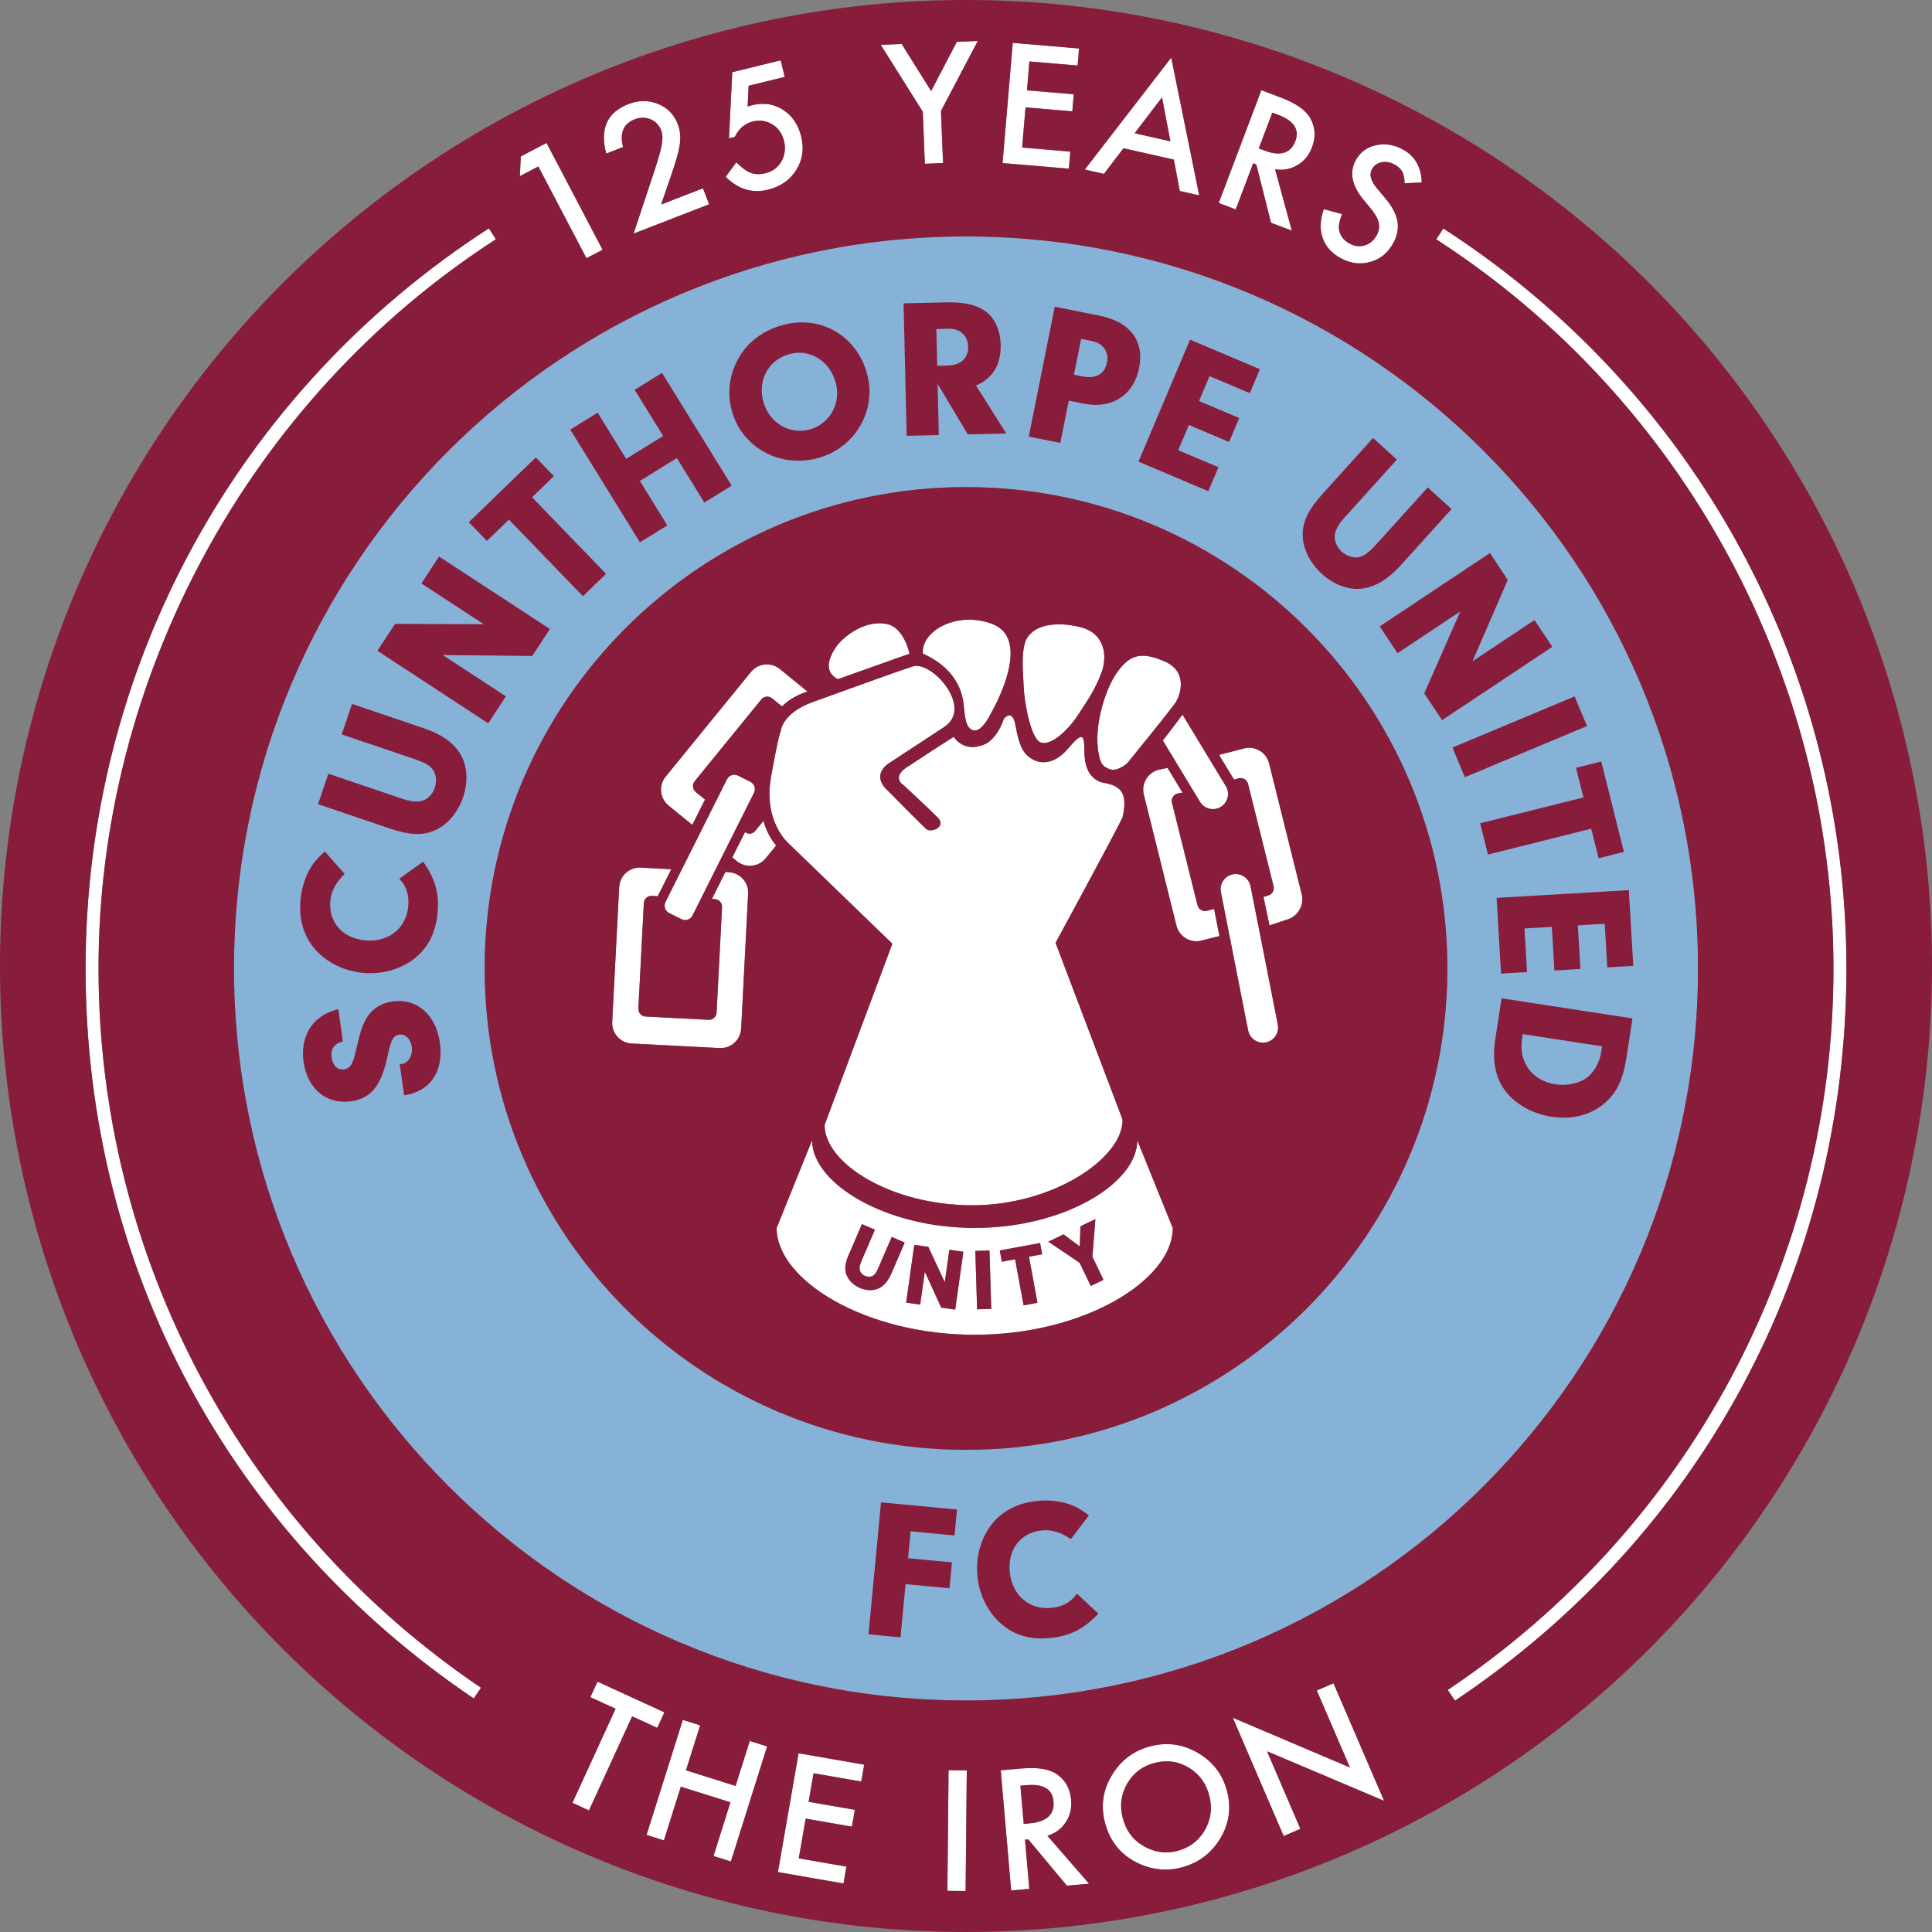 <svg width="300" height="300" viewBox="0 0 638.365 638.366" xmlns="http://www.w3.org/2000/svg"><rect x="0" y="0" width="638.365" height="638.366" fill="#808080" stroke="none"/><g transform="translate(724.767 70.439)"><g><path d="m -244.018,491.495 -2.382,-3.552 c 79.805,-53.389 127.445,-142.508 127.445,-238.402 0,-95.895 -49.067,-187.781 -131.239,-240.898 l 2.325,-3.595 c 83.4,53.917 133.194,145.304 133.194,244.493 0,99.189 -48.354,187.767 -129.342,241.954 z m -321.816,-4.265 c -79.135,-53.46 -126.376,-142.323 -126.376,-237.689 0,-95.366 49.081,-187.809 131.297,-240.927 l -2.325,-3.595 c -83.442,53.917 -133.251,145.318 -133.251,244.522 0,99.204 47.94,186.968 128.258,241.226 l 2.396,-3.552 z m 69.877,-255.162 20.326,-40.551 c 0.671,-1.341 0.128,-2.967 -1.212,-3.637 l -4.079,-2.04 c -1.341,-0.671 -2.967,-0.128 -3.637,1.212 l -20.326,40.551 c -0.671,1.341 -0.128,2.967 1.212,3.637 l 4.079,2.04 c 1.341,0.671 2.967,0.128 3.637,-1.212 z m 189.393,41.935 v 0 c -2.71,0.485 -5.306,-1.312 -5.806,-4.022 l -9.015,-45.743 c -0.485,-2.71 1.312,-5.306 4.022,-5.806 h 6e-4 c 2.71,-0.485 5.306,1.312 5.806,4.022 l 9.015,45.743 c 0.485,2.71 -1.312,5.306 -4.022,5.806 z m -47.284,25.603 c 0,12.737 -23.007,28.199 -49.694,28.199 -26.688,0 -48.767,-13.793 -48.767,-26.516 l 0.228,-0.627 22.166,-59.28 -34.404,-33.263 c 0,0 -8.273,-7.132 -5.705,-21.681 2.568,-14.549 3.209,-15.191 3.209,-15.191 0,0 0.285,-5.991 10.555,-9.7 10.27,-3.708 27.529,-9.985 32.806,-11.696 6.062,-2.568 20.639,13.365 10.655,19.926 -9.985,6.561 -18.258,11.981 -18.258,11.981 0,0 -6.276,3.708 -0.285,9.129 4.75,4.85 10.954,11.054 12.552,12.552 1.597,1.498 6.946,-0.671 3.808,-3.808 -3.138,-3.138 -11.126,-10.555 -11.126,-10.555 0,0 -4.878,-2.739 2.068,-6.704 6.847,-4.564 14.392,-9.342 14.392,-9.342 0,0 2.995,4.892 8.986,2.895 0,0 4.678,-0.528 7.646,-8.943 0,0 2.781,-3.423 3.766,2.197 1.44,8.173 3.209,9.913 5.777,11.339 2.568,1.426 7.061,1.783 11.625,-3.637 4.565,-5.42 5.349,-4.707 5.349,0.143 0,4.85 0.927,9.271 5.491,10.983 4.964,0.97 9.457,1.926 7.132,11.696 -4.279,8.558 -22.123,41.393 -22.123,41.393 l 21.966,57.91 0.185,0.614 z m -93.869,-157.328 c 3.423,-3.851 10.341,-8.273 16.902,-6.276 5.035,1.897 6.561,9.557 6.561,9.557 l -23.678,8.415 c -4.992,-2.568 -2.924,-7.703 0.214,-11.696 z m 41.45,20.91 c -0.257,-2.097 -0.542,-11.767 -13.593,-17.687 -0.542,-7.674 11.71,-14.235 23.107,-9.7 13.622,5.42 -0.57,29.383 -0.57,29.383 0,0 -2.853,6.276 -5.705,5.705 -2.852,-0.571 -2.924,-5.135 -3.252,-7.703 z m 38.555,-26.388 c 7.988,1.997 8.986,9.556 6.846,15.12 -2.14,5.563 -3.922,8.059 -7.631,13.764 -3.708,5.705 -9.414,10.555 -12.552,9.129 -3.138,-1.426 -5.278,-13.051 -5.491,-18.543 -0.213,-5.492 -0.856,-10.484 0.642,-14.977 2.496,-5.491 10.199,-6.49 18.186,-4.493 z m 5.705,40.081 c -1.027,-8.53 2.639,-20.183 6.561,-25.46 3.922,-5.277 7.417,-6.775 15.405,-3.352 7.988,3.423 5.249,11.168 3.752,13.522 -1.498,2.354 -16.018,20.155 -16.018,20.155 0,0 -3.138,2.853 -5.705,1.997 -2.567,-0.856 -3.423,-2.14 -3.994,-6.847 z m 13.023,129.457 c 0,14.15 -24.049,28.955 -53.731,28.955 -29.683,0 -53.731,-14.806 -53.731,-28.955 l -11.71,28.983 c 0,17.245 29.297,35.274 65.442,35.274 36.144,0 65.442,-18.029 65.442,-35.274 z m -81.203,43.875 c -1.113,2.596 -2.582,4.307 -4.364,5.106 -1.754,0.784 -3.965,0.713 -6.076,-0.2 -2.197,-0.956 -3.851,-2.596 -4.521,-4.55 -0.599,-1.769 -0.371,-3.68 0.828,-6.433 l 4.351,-10.113 4.293,1.855 -4.436,10.298 c -0.57,1.327 -0.742,2.225 -0.57,3.024 0.185,0.799 0.842,1.555 1.74,1.94 0.984,0.428 2.111,0.342 2.81,-0.172 0.57,-0.442 1.027,-1.127 1.569,-2.41 l 4.436,-10.298 4.293,1.855 -4.351,10.113 z m 21.053,12.067 -4.636,-0.656 -5.42,-11.867 -1.541,10.869 -4.636,-0.656 2.696,-19.085 4.636,0.656 5.435,11.71 1.512,-10.741 4.636,0.656 -2.696,19.085 z m 7.217,-0.114 -0.585,-19.27 4.678,-0.143 0.585,19.285 -4.678,0.143 z m 19.969,-2.14 -4.607,0.856 -2.81,-15.234 -4.379,0.813 -0.685,-3.723 13.322,-2.467 0.685,3.723 -4.351,0.799 2.81,15.234 z m 17.587,-5.548 -3.666,-7.66 -10.355,-6.989 5.035,-2.41 5.363,3.994 0.2,-6.661 4.949,-2.368 -0.984,12.409 3.666,7.66 -4.222,2.025 z m 64.685,-121.027 -5.634,1.883 -1.983,-9.4 1.498,-0.471 c 1.355,-0.342 2.168,-1.698 1.84,-3.052 l -8.444,-33.862 c -0.342,-1.355 -1.698,-2.168 -3.052,-1.84 l -1.569,0.457 -4.949,-8.173 8.302,-2.14 c 3.637,-0.913 7.332,1.312 8.23,4.949 l 10.784,43.29 c 0.913,3.637 -1.383,7.446 -5.021,8.359 z m -22.166,5.391 -5.976,1.512 c -3.637,0.913 -7.332,-1.312 -8.23,-4.949 l -10.784,-43.29 c -0.913,-3.637 1.312,-7.317 4.949,-8.23 l 2.881,-0.599 4.949,8.173 -1.641,0.3 c -1.355,0.342 -2.168,1.698 -1.84,3.052 l 8.444,33.862 c 0.342,1.355 1.698,2.168 3.052,1.84 l 2.425,-0.627 1.769,8.972 z m 0.428,-42.663 c -2.354,1.426 -5.435,0.671 -6.861,-1.683 l -12.267,-20.254 c 2.439,-3.167 4.907,-6.39 6.49,-8.558 l 14.321,23.635 c 1.426,2.354 0.671,5.435 -1.683,6.861 z m -156.158,28.684 -2.311,44.56 c -0.199,3.752 -3.381,6.619 -7.132,6.433 l -29.041,-1.498 c -3.752,-0.199 -6.619,-3.381 -6.433,-7.132 l 2.311,-44.56 c 0.2,-3.752 3.381,-6.619 7.132,-6.433 l 10.07,0.542 -4.464,8.915 -1.954,-0.114 c -1.383,-0.071 -2.568,0.998 -2.639,2.382 l -1.811,34.846 c -0.071,1.383 0.998,2.568 2.382,2.639 l 20.825,1.084 c 1.383,0.071 2.568,-0.998 2.639,-2.382 l 1.811,-34.846 c 0.071,-1.383 -0.998,-2.568 -2.382,-2.639 l -0.97,-0.071 4.464,-8.915 1.084,0.071 c 3.752,0.199 6.619,3.381 6.433,7.132 z m -1.027,-20.369 c 1.084,0.884 2.525,0.642 3.409,-0.428 l 2.667,-3.266 c 1.141,4.051 3.038,6.747 4.208,8.116 l -3.437,4.222 c -2.368,2.91 -6.647,3.352 -9.557,0.97 l -1.484,-1.255 4.194,-8.359 z m -16.303,-13.25 3.081,2.496 -4.194,8.373 -7.845,-6.376 c -2.91,-2.368 -3.352,-6.647 -0.97,-9.557 l 28.185,-34.589 c 2.368,-2.91 6.647,-3.352 9.556,-0.97 l 9.115,7.417 c -0.285,0.1 -0.585,0.214 -0.87,0.314 -3.437,1.241 -5.834,2.924 -7.531,4.622 l -3.295,-2.682 c -1.084,-0.884 -2.667,-0.713 -3.538,0.356 l -22.037,27.058 c -0.884,1.084 -0.713,2.667 0.356,3.538 z m -36.087,-176.37 5.32,-2.796 -18.514,-35.288 -8.501,4.464 -0.314,6.518 6.105,-3.209 15.904,30.31 z m 27.786,-26.801 c 0.87,-2.51 1.555,-4.664 2.068,-6.462 0.514,-1.797 0.842,-3.309 0.998,-4.521 0.328,-2.354 0.086,-4.55 -0.699,-6.561 -1.226,-3.181 -3.423,-5.391 -6.561,-6.647 -3.124,-1.255 -6.39,-1.226 -9.771,0.086 -7.018,2.725 -9.442,8.173 -7.303,16.346 l 5.577,-2.168 c -1.184,-4.664 0.114,-7.717 3.865,-9.172 1.797,-0.699 3.538,-0.699 5.206,0 1.669,0.699 2.853,1.911 3.523,3.651 0.471,1.198 0.542,2.739 0.214,4.593 -0.157,0.941 -0.428,2.154 -0.856,3.623 -0.413,1.469 -0.956,3.238 -1.626,5.278 l -6.847,20.625 24.961,-9.685 -2.04,-5.278 -13.836,5.363 3.124,-9.072 z m 36.386,-38.583 -15.99,3.922 -1.098,21.852 1.926,-0.471 c 1.341,-2.753 3.324,-4.45 5.948,-5.092 2.354,-0.57 4.521,-0.243 6.49,0.984 1.954,1.184 3.238,3.01 3.837,5.491 0.585,2.41 0.3,4.65 -0.87,6.732 -1.184,2.025 -2.953,3.324 -5.292,3.894 -1.783,0.442 -3.409,0.385 -4.85,-0.143 -1.44,-0.542 -3.038,-1.712 -4.764,-3.481 l -3.494,4.821 c 4.136,4.094 8.772,5.506 13.907,4.251 4.165,-1.013 7.289,-3.181 9.386,-6.504 2.097,-3.309 2.639,-7.003 1.641,-11.083 -0.97,-3.951 -2.967,-6.875 -6.005,-8.815 -3.024,-1.954 -6.418,-2.467 -10.184,-1.541 -0.214,0.057 -0.457,0.114 -0.713,0.199 -0.257,0.086 -0.514,0.172 -0.799,0.271 l 0.328,-6.889 11.939,-2.924 -1.341,-5.463 z m 47.641,34.176 6.005,-0.243 -0.685,-17.202 12.167,-23.121 -6.918,0.271 -8.501,16.275 -9.728,-15.548 -6.918,0.271 13.893,22.108 0.685,17.202 z m 50.95,-38.084 -21.909,-1.855 -3.366,39.71 21.909,1.855 0.471,-5.634 -15.918,-1.355 1.127,-13.265 15.462,1.312 0.471,-5.634 -15.462,-1.312 0.813,-9.543 15.918,1.355 z m 33.277,47.084 6.418,1.44 -9.243,-45.501 -28.556,36.985 6.319,1.427 6.462,-8.473 16.646,3.752 1.954,10.355 z m -14.905,-19.084 9.029,-11.853 2.781,14.521 -11.81,-2.667 z m 53.759,10.569 c 2.225,-1.327 3.851,-3.309 4.85,-5.948 1.284,-3.381 1.098,-6.561 -0.542,-9.528 -1.484,-2.682 -4.693,-4.949 -9.614,-6.818 l -6.59,-2.496 -14.092,37.271 5.62,2.125 5.777,-15.262 1.013,0.385 4.878,19.285 6.875,2.596 -5.534,-20.255 c 2.682,0.413 5.135,-0.057 7.36,-1.383 z m -8.287,-17.373 2.011,0.756 c 5.178,1.954 7.046,4.85 5.606,8.658 -1.541,4.065 -4.978,5.106 -10.298,3.081 l -1.783,-0.671 4.479,-11.825 z m 43.033,12.11 c -3.01,-1.597 -6.005,-2.025 -8.972,-1.298 -2.967,0.713 -5.149,2.396 -6.547,5.035 -2.083,3.922 -1.241,8.173 2.496,12.766 l 2.653,3.209 c 0.685,0.842 1.226,1.655 1.655,2.41 0.413,0.756 0.699,1.484 0.856,2.168 0.143,0.685 0.171,1.369 0.057,2.04 -0.114,0.671 -0.342,1.355 -0.713,2.04 -0.899,1.698 -2.197,2.824 -3.88,3.352 -1.683,0.528 -3.352,0.356 -5.007,-0.514 -2.096,-1.113 -3.295,-2.71 -3.58,-4.821 -0.185,-1.113 0.143,-2.767 0.984,-4.964 l -6.005,-1.655 c -1.255,3.538 -1.369,6.732 -0.371,9.585 1.041,2.867 3.081,5.106 6.133,6.718 3.224,1.712 6.49,2.068 9.785,1.084 3.28,-0.97 5.777,-3.081 7.489,-6.319 1.284,-2.425 1.698,-4.807 1.255,-7.175 -0.442,-2.368 -1.783,-4.878 -4.037,-7.545 l -2.753,-3.295 c -1.997,-2.396 -2.553,-4.464 -1.64,-6.176 0.656,-1.241 1.698,-2.025 3.095,-2.339 1.412,-0.314 2.867,-0.086 4.336,0.685 1.198,0.642 2.054,1.398 2.553,2.282 0.499,0.813 0.784,2.125 0.856,3.951 l 5.663,-0.271 c -0.185,-5.163 -2.311,-8.815 -6.376,-10.969 z m -246.247,521.592 2.354,-5.135 -22.094,-10.142 -2.354,5.135 8.33,3.823 -14.264,31.081 5.463,2.511 14.264,-31.081 8.302,3.808 z m 14.178,-0.827 -5.734,-1.811 -11.981,37.998 5.734,1.811 5.591,-17.744 16.389,5.163 -5.591,17.744 5.734,1.811 11.982,-38.012 -5.734,-1.811 -4.693,14.863 -16.389,-5.178 4.693,-14.863 z m 54.187,12.98 -21.666,-3.766 -6.832,39.268 21.666,3.766 0.97,-5.577 -15.747,-2.739 2.282,-13.123 15.276,2.653 0.97,-5.563 -15.276,-2.653 1.641,-9.428 15.747,2.739 0.97,-5.563 z m 27.885,1.84 -0.385,39.853 6.019,0.057 0.385,-39.853 z m 38.712,17.202 c 1.44,-2.168 2.04,-4.65 1.783,-7.46 -0.314,-3.595 -1.855,-6.39 -4.607,-8.359 -2.496,-1.769 -6.376,-2.425 -11.625,-1.968 l -7.018,0.614 3.437,39.696 5.991,-0.514 -1.412,-16.246 1.084,-0.1 12.752,15.276 7.332,-0.627 -13.764,-15.861 c 2.596,-0.799 4.607,-2.268 6.048,-4.436 z m -14.991,-12.081 2.14,-0.185 c 5.52,-0.485 8.459,1.312 8.815,5.378 0.371,4.336 -2.268,6.747 -7.945,7.246 l -1.897,0.171 -1.098,-12.595 z m 38.013,25.161 c 4.807,2.511 9.713,3.167 14.72,1.968 5.663,-1.355 10.013,-4.45 13.08,-9.314 3.052,-4.835 3.922,-10.042 2.582,-15.619 -1.327,-5.534 -4.436,-9.813 -9.357,-12.809 -4.892,-3.01 -10.099,-3.851 -15.619,-2.525 -5.591,1.341 -9.913,4.436 -12.951,9.3 -3.067,4.878 -3.937,10.042 -2.639,15.49 1.484,6.205 4.878,10.698 10.17,13.494 z m -2.554,-26.117 c 2.111,-3.48 5.178,-5.691 9.214,-6.661 4.051,-0.97 7.788,-0.371 11.197,1.783 3.437,2.14 5.634,5.263 6.633,9.4 0.97,4.079 0.413,7.888 -1.712,11.397 -2.125,3.48 -5.221,5.705 -9.285,6.676 -3.752,0.899 -7.388,0.3 -10.912,-1.769 -3.538,-2.068 -5.82,-5.249 -6.846,-9.543 -0.97,-4.079 -0.4,-7.845 1.712,-11.283 z m 57.069,15.205 -11.026,-25.632 38.683,16.375 -16.717,-38.84 -5.52,2.382 10.954,25.447 -38.712,-16.446 16.817,39.096 z" style="fill:#fff;fill-rule:evenodd"/><path d="m -405.582,7.686 c -133.579,0 -241.868,108.29 -241.868,241.868 0,133.579 108.29,241.868 241.868,241.868 133.579,0 241.868,-108.29 241.868,-241.868 0,-133.579 -108.29,-241.868 -241.868,-241.868 z m 0,400.922 c -87.85,0 -159.054,-71.218 -159.054,-159.054 0,-87.836 71.218,-159.054 159.054,-159.054 87.836,0 159.054,71.218 159.054,159.054 0,87.836 -71.218,159.054 -159.054,159.054 z" style="fill:#87b2d8;fill-rule:evenodd"/><path d="m -592.692,281.135 c 0.271,0.029 0.599,-0.014 0.727,-0.029 2.14,-0.3 3.637,-2.896 3.252,-5.691 -0.356,-2.539 -2.125,-4.279 -4.065,-4.008 -2.011,0.285 -2.767,1.583 -3.88,6.904 -2.068,9.956 -5.506,14.221 -12.138,15.134 -8.13,1.127 -14.42,-4.094 -15.676,-13.123 -0.813,-5.848 0.984,-10.997 4.864,-14.121 1.84,-1.512 3.651,-2.368 6.633,-3.238 l 1.498,10.726 c -2.938,0.742 -4.108,2.425 -3.68,5.406 0.356,2.596 1.954,4.108 4.037,3.808 1.298,-0.185 2.253,-0.97 2.838,-2.453 0.413,-0.856 0.685,-1.754 1.455,-5.235 1.198,-5.206 2.111,-7.717 3.595,-9.913 1.869,-2.71 4.693,-4.365 8.202,-4.85 8.059,-1.127 14.321,4.379 15.619,13.665 1.312,9.485 -3.252,16.16 -11.839,17.344 l -1.44,-10.341 z m 7.717,-66.882 c 3.994,5.62 5.349,10.413 4.793,16.888 -0.585,6.676 -3.195,11.782 -7.988,15.391 -4.436,3.366 -10.455,5.021 -16.46,4.507 -7.061,-0.614 -13.422,-4.065 -17.188,-9.271 -2.938,-4.136 -4.165,-8.986 -3.651,-14.877 0.314,-3.666 1.412,-7.189 3.052,-10.142 1.241,-2.125 2.339,-3.423 4.978,-5.834 l 6.547,7.417 c -2.953,2.838 -4.45,5.677 -4.735,9.015 -0.614,7.003 4.136,12.281 11.597,12.937 7.717,0.671 13.522,-4.037 14.164,-11.354 0.328,-3.723 -0.627,-6.504 -2.967,-9.015 l 7.874,-5.649 z m -7.175,-20.868 c 3.11,1.056 5.177,1.27 6.946,0.756 1.783,-0.57 3.381,-2.182 4.094,-4.293 0.784,-2.297 0.4,-4.85 -0.899,-6.333 -1.113,-1.212 -2.753,-2.111 -5.734,-3.123 l -24.12,-8.173 3.409,-10.07 23.692,8.03 c 6.091,2.068 10.213,5.049 12.352,8.972 2.096,3.837 2.339,8.829 0.656,13.807 -1.754,5.163 -5.192,9.2 -9.499,11.054 -3.894,1.669 -8.273,1.498 -14.734,-0.699 l -23.692,-8.03 3.409,-10.07 24.12,8.173 z m 34.532,-33.719 -5.82,8.9 -36.629,-23.977 5.819,-8.9 29.326,0.128 -20.597,-13.479 5.819,-8.9 36.629,23.963 -5.82,8.9 -29.597,-0.314 20.868,13.65 z m 33.105,-40.494 -7.646,7.388 -24.448,-25.304 -7.275,7.032 -5.976,-6.191 22.137,-21.396 5.976,6.191 -7.217,6.975 24.462,25.304 z m 20.24,-16.004 -9.043,5.591 -23.022,-37.242 9.043,-5.592 9.428,15.248 12.224,-7.56 -9.428,-15.248 9.043,-5.591 23.022,37.242 -9.043,5.591 -9.072,-14.691 -12.224,7.56 z m 65.898,-50.464 c 3.48,12.039 -3.552,24.59 -15.733,28.099 -12.552,3.623 -25.275,-3.081 -28.769,-15.191 -1.769,-6.119 -0.941,-12.495 2.41,-18.172 2.938,-4.949 7.831,-8.615 14.007,-10.398 12.424,-3.58 24.462,3.11 28.085,15.661 z m -34.118,9.785 c 1.997,6.932 8.801,10.855 15.476,8.915 6.561,-1.897 10.284,-8.843 8.344,-15.59 -2.083,-7.189 -8.687,-11.154 -15.433,-9.2 -6.875,1.983 -10.455,8.758 -8.387,15.875 z m 57.924,10.826 -10.626,0.243 -1.013,-43.761 14.164,-0.328 c 5.777,-0.143 9.999,0.813 12.937,2.981 3.067,2.297 4.864,6.191 4.978,10.969 0.157,6.633 -2.568,11.154 -8.159,13.522 l 10.013,15.847 -12.723,0.3 -9.97,-16.703 0.4,16.917 z m 2.867,-22.979 c 4.393,-0.1 6.904,-2.396 6.818,-6.19 -0.086,-3.68 -2.639,-6.048 -6.433,-5.962 l -4.065,0.1 0.285,12.138 3.409,-0.071 z m 37.285,25.56 -10.427,-2.083 8.587,-42.919 14.734,2.953 c 10.17,2.025 14.934,8.344 13.137,17.288 -1.797,9.015 -8.958,13.665 -18.286,11.796 l -4.949,-0.984 -2.796,13.964 z m 7.403,-21.951 c 4.307,0.856 7.26,-0.828 8.002,-4.55 0.713,-3.538 -1.255,-6.418 -4.921,-7.146 l -3.609,-0.727 -2.368,11.839 z m 38.426,8.116 13.294,5.62 -3.352,7.916 -13.294,-5.62 -3.523,8.344 13.294,5.62 -3.352,7.916 -23.079,-9.757 17.045,-40.309 23.093,9.757 -3.352,7.916 -13.294,-5.62 -3.466,8.216 z m 48.297,38.255 c -2.197,2.439 -3.224,4.251 -3.452,6.076 -0.185,1.869 0.671,3.965 2.325,5.463 1.797,1.626 4.293,2.297 6.176,1.683 1.555,-0.542 3.024,-1.683 5.135,-4.022 l 17.074,-18.899 7.888,7.132 -16.76,18.557 c -4.307,4.764 -8.687,7.36 -13.123,7.774 -4.351,0.413 -9.043,-1.355 -12.937,-4.878 -4.037,-3.651 -6.376,-8.415 -6.376,-13.108 0.014,-4.222 1.911,-8.187 6.49,-13.251 l 16.76,-18.557 7.888,7.132 -17.074,18.899 z m 17.288,45.059 -5.891,-8.843 36.429,-24.234 5.891,8.858 -11.653,26.901 20.482,-13.622 5.891,8.843 -36.429,24.234 -5.891,-8.843 11.924,-27.086 -20.754,13.807 z m 22.251,40.993 -4.108,-9.799 40.366,-16.902 4.108,9.799 z m 7.631,25.532 -2.582,-10.312 34.133,-8.53 -2.454,-9.799 8.344,-2.083 7.474,29.868 -8.344,2.083 -2.439,-9.742 -34.133,8.53 z m 29.697,23.421 0.842,14.406 -8.587,0.499 -0.842,-14.406 -9.043,0.528 0.842,14.406 -8.587,0.499 -1.469,-25.018 43.69,-2.553 1.469,25.018 -8.587,0.499 -0.842,-14.406 -8.915,0.528 z m 18.058,30.724 -1.94,12.652 c -1.141,7.46 -3.209,11.853 -7.189,15.305 -4.593,4.008 -10.812,5.577 -17.558,4.55 -6.818,-1.041 -12.723,-4.536 -16.018,-9.499 -2.696,-4.065 -3.637,-9.585 -2.681,-15.818 l 2.125,-13.821 43.276,6.647 z m -36.258,5.192 -0.243,1.626 c -1.17,7.66 3.324,13.793 11.111,14.991 3.823,0.585 8.03,-0.356 10.598,-2.425 2.197,-1.783 3.951,-4.964 4.436,-8.145 l 0.314,-2.011 -26.216,-4.022 z m -203.114,173.189 14.506,1.369 -0.813,8.558 -14.506,-1.369 -1.669,17.587 -10.584,-1.013 4.136,-43.604 25.104,2.382 -0.813,8.572 -14.506,-1.383 -0.842,8.886 z m 62.874,18.315 c -4.721,5.007 -9.157,7.289 -15.619,8.016 -6.647,0.742 -12.181,-0.828 -16.646,-4.807 -4.179,-3.694 -6.975,-9.257 -7.645,-15.262 -0.784,-7.046 1.355,-13.95 5.705,-18.671 3.48,-3.695 8.002,-5.848 13.879,-6.504 3.651,-0.413 7.332,-0.029 10.541,0.998 2.339,0.799 3.808,1.626 6.69,3.737 l -5.991,7.873 c -3.366,-2.339 -6.433,-3.238 -9.757,-2.867 -6.975,0.784 -11.226,6.476 -10.398,13.907 0.856,7.688 6.604,12.467 13.907,11.653 3.723,-0.413 6.262,-1.883 8.258,-4.693 l 7.075,6.604 z" style="fill:#881c3b;fill-rule:evenodd"/></g><path d="m -564.636,249.555 c 0,87.836 71.204,159.054 159.054,159.054 87.835,0 159.053,-71.218 159.053,-159.054 0,-87.835 -71.218,-159.053 -159.053,-159.053 -87.836,0 -159.054,71.218 -159.054,159.053 z m 77.623,26.302 -29.041,-1.498 c -3.751,-0.2 -6.618,-3.381 -6.433,-7.132 l 2.311,-44.559 c 0.2,-3.752 3.381,-6.619 7.132,-6.433 l 10.07,0.542 -4.464,8.914 -1.954,-0.114 c -1.383,-0.071 -2.568,0.998 -2.639,2.382 l -1.811,34.846 c -0.071,1.383 0.998,2.568 2.382,2.639 l 20.825,1.084 c 1.383,0.071 2.568,-0.998 2.639,-2.382 l 1.811,-34.846 c 0.071,-1.383 -0.998,-2.568 -2.382,-2.639 l -0.97,-0.071 4.464,-8.915 1.084,0.071 c 3.751,0.2 6.618,3.381 6.433,7.132 l -0.014,-0.014 -2.311,44.559 c -0.2,3.752 -3.381,6.618 -7.132,6.433 z m 11.382,-84.341 -20.326,40.551 c -0.671,1.341 -2.296,1.883 -3.637,1.212 l -4.079,-2.04 c -1.341,-0.671 -1.883,-2.297 -1.213,-3.637 l 20.326,-40.551 c 0.671,-1.341 2.296,-1.883 3.637,-1.212 l 4.079,2.04 c 1.341,0.671 1.883,2.297 1.212,3.637 z m 121.781,108.104 0.002,-0.014 c 0,0.005 0,0.01 -0.002,0.014 z m -98.231,1.041 22.166,-59.279 -34.404,-33.263 c 0,0 -8.273,-7.132 -5.705,-21.681 2.568,-14.549 3.209,-15.191 3.209,-15.191 0,0 0.285,-5.991 10.555,-9.699 10.27,-3.708 27.529,-9.985 32.806,-11.696 6.062,-2.568 20.639,13.365 10.655,19.926 -9.985,6.561 -18.258,11.981 -18.258,11.981 0,0 -6.276,3.708 -0.285,9.129 4.75,4.85 10.954,11.054 12.552,12.552 1.597,1.498 6.946,-0.671 3.808,-3.808 -3.138,-3.138 -11.126,-10.555 -11.126,-10.555 0,0 -4.878,-2.739 2.068,-6.704 6.846,-4.565 14.392,-9.343 14.392,-9.343 0,0 2.995,4.892 8.986,2.896 0,0 4.678,-0.528 7.645,-8.943 0,0 2.781,-3.423 3.765,2.197 1.441,8.173 3.209,9.913 5.777,11.339 2.568,1.426 7.061,1.783 11.625,-3.637 4.564,-5.42 5.349,-4.707 5.349,0.143 0,4.85 0.927,9.271 5.491,10.983 4.964,0.97 9.457,1.925 7.132,11.696 -4.279,8.558 -22.123,41.393 -22.123,41.393 l 21.966,57.91 0.187,0.613 c -0.017,12.734 -23.017,28.185 -49.694,28.185 -26.688,0 -48.767,-13.793 -48.767,-26.516 z m 145.517,-26.659 c -2.71,0.485 -5.306,-1.312 -5.805,-4.022 l -9.015,-45.743 c -0.485,-2.71 1.312,-5.306 4.023,-5.805 2.71,-0.485 5.306,1.312 5.806,4.022 l 9.015,45.743 c 0.485,2.71 -1.312,5.306 -4.023,5.806 z m -15.276,-35.16 v 0.015 z m -14.206,-3.437 -10.784,-43.29 c -0.913,-3.637 1.312,-7.317 4.949,-8.23 l 2.882,-0.599 4.949,8.173 -1.64,0.3 c -1.355,0.342 -2.168,1.698 -1.84,3.052 l 8.444,33.862 c 0.343,1.355 1.698,2.168 3.052,1.84 l 2.425,-0.627 1.769,8.956 -5.976,1.512 c -3.637,0.913 -7.332,-1.312 -8.23,-4.95 z m -88.206,-89.847 -23.677,8.415 c -4.992,-2.568 -2.924,-7.703 0.214,-11.696 3.423,-3.851 10.341,-8.273 16.902,-6.276 5.035,1.897 6.561,9.557 6.561,9.557 z m -44.06,63.359 -3.437,4.222 c -2.368,2.91 -6.647,3.352 -9.557,0.97 l -1.484,-1.255 4.193,-8.358 c 1.084,0.884 2.525,0.642 3.409,-0.428 l 2.667,-3.266 c 1.141,4.051 3.038,6.747 4.208,8.116 z m 62.046,-45.729 c -0.257,-2.097 -0.542,-11.768 -13.594,-17.687 -0.542,-7.674 11.71,-14.235 23.107,-9.7 13.621,5.42 -0.57,29.383 -0.57,29.383 0,0 -2.853,6.276 -5.705,5.705 -2.853,-0.571 -2.924,-5.135 -3.252,-7.703 z m 25.218,11.624 c -3.138,-1.427 -5.278,-13.051 -5.491,-18.543 -0.213,-5.492 -0.856,-10.484 0.642,-14.977 2.496,-5.491 10.199,-6.49 18.185,-4.493 7.988,1.997 8.986,9.556 6.846,15.12 -2.14,5.563 -3.923,8.059 -7.631,13.764 -3.709,5.705 -9.415,10.555 -12.552,9.129 z m 19.041,2.068 c -1.027,-8.53 2.639,-20.183 6.561,-25.46 3.922,-5.277 7.417,-6.775 15.405,-3.352 7.988,3.423 5.249,11.168 3.752,13.522 -1.498,2.354 -16.018,20.155 -16.018,20.155 0,0 -3.138,2.853 -5.705,1.997 -2.567,-0.856 -3.423,-2.14 -3.993,-6.847 z m -40.708,158.411 c 29.682,0 53.731,-14.805 53.731,-28.955 l 11.71,28.983 c 0,17.245 -29.297,35.274 -65.441,35.274 -36.144,0 -65.442,-18.029 -65.442,-35.274 l 11.71,-28.983 c 0,14.149 24.049,28.955 53.731,28.955 z m 97.406,-99.958 -1.983,-9.4 1.498,-0.471 c 1.355,-0.342 2.168,-1.698 1.84,-3.052 l -8.444,-33.862 c -0.343,-1.355 -1.698,-2.168 -3.052,-1.84 l -1.569,0.457 -4.95,-8.173 8.302,-2.14 c 3.637,-0.913 7.332,1.312 8.23,4.95 l 10.784,43.29 c 0.913,3.637 -1.383,7.445 -5.021,8.358 z m -16.103,-39.154 c -2.354,1.426 -5.435,0.671 -6.861,-1.683 l -12.267,-20.254 c 2.439,-3.167 4.907,-6.39 6.49,-8.558 l 14.321,23.635 c 1.426,2.354 0.671,5.434 -1.683,6.861 z m -170.407,-2.439 -4.194,8.373 -7.845,-6.376 c -2.91,-2.368 -3.352,-6.647 -0.97,-9.557 l 28.185,-34.589 c 2.368,-2.91 6.647,-3.352 9.556,-0.97 l 9.115,7.417 c -0.285,0.1 -0.585,0.214 -0.87,0.314 -3.437,1.241 -5.834,2.924 -7.531,4.622 l -3.295,-2.682 c -1.084,-0.884 -2.668,-0.713 -3.538,0.356 l -22.037,27.058 c -0.884,1.084 -0.713,2.667 0.356,3.538 h -0.014 z" style="fill:#881c3b;fill-rule:evenodd"/><path d="M-434.566 348.559c-.542 1.284-.999 1.968-1.569 2.41-.699.514-1.825.599-2.81.171-.899-.385-1.555-1.141-1.74-1.939-.172-.799 0-1.697.57-3.024l4.436-10.298-4.293-1.854-4.351 10.113c-1.198 2.753-1.426 4.664-.828 6.433.67 1.954 2.325 3.594 4.522 4.55 2.111.912 4.322.984 6.076.199 1.783-.799 3.252-2.511 4.364-5.106l.001.015 4.351-10.113-4.293-1.854zM-422.67 340.885l-2.696 19.085 4.636.656 1.541-10.869 5.42 11.867 4.636.656-.014-.028 2.696-19.085-4.636-.656-1.512 10.741-5.435-11.71zM-402.501 342.896l.585 19.27v.015l4.678-.143-.585-19.285zM-389.365 345.649l2.81 15.234 4.592-.856-2.81-15.234 4.351-.799-.685-3.723-13.322 2.467.685 3.723zM-368.027 346.818l3.663 7.654 4.21-2.019-3.666-7.66.985-12.409-4.95 2.368-.2 6.661-5.363-3.994-5.035 2.41z" style="fill:#881c3b;fill-rule:evenodd"/></g><path d="M 319.184,0.283 A 318.898,318.898 0 0 1 638.082,319.181 318.898,318.898 0 1 1 319.184,0.283 Z" style="fill:none;stroke:#881c3b;stroke-width:.567;stroke-linecap:butt;stroke-linejoin:miter;stroke-dasharray:none"/><path d="m 319.184,561.862 c -133.579,0 -241.868,-108.29 -241.868,-241.868 0,-133.578 108.29,-241.868 241.868,-241.868 133.578,0 241.868,108.29 241.868,241.868 0,133.579 -108.29,241.868 -241.868,241.868 z m -141.31,-506.858 -6.105,3.209 0.314,-6.518 8.501,-4.464 18.514,35.288 -5.32,2.795 z m 56.44,12.495 -24.961,9.685 6.846,-20.625 c 0.67,-2.04 1.212,-3.809 1.626,-5.277 0.428,-1.469 0.699,-2.682 0.856,-3.623 0.328,-1.854 0.257,-3.394 -0.214,-4.593 -0.67,-1.74 -1.854,-2.953 -3.523,-3.651 -1.669,-0.699 -3.409,-0.699 -5.206,0 -3.751,1.455 -5.049,4.507 -3.865,9.171 l -5.577,2.168 c -2.139,-8.173 0.285,-13.622 7.303,-16.346 3.381,-1.312 6.647,-1.341 9.771,-0.086 3.138,1.256 5.335,3.466 6.561,6.647 0.784,2.011 1.027,4.207 0.698,6.561 -0.157,1.212 -0.484,2.724 -0.998,4.521 -0.513,1.798 -1.198,3.951 -2.07,6.461 l -3.123,9.072 13.836,-5.363 z m 19.385,-4.807 c -5.135,1.255 -9.771,-0.157 -13.907,-4.251 l 3.495,-4.821 c 1.725,1.768 3.323,2.938 4.764,3.48 1.44,0.528 3.067,0.585 4.85,0.143 2.339,-0.57 4.108,-1.869 5.292,-3.894 1.17,-2.083 1.455,-4.322 0.87,-6.732 -0.599,-2.481 -1.882,-4.308 -3.837,-5.491 -1.969,-1.227 -4.136,-1.555 -6.49,-0.984 -2.624,0.642 -4.607,2.34 -5.948,5.092 l -1.926,0.471 1.098,-21.852 15.99,-3.922 0.001,0.014 1.341,5.463 -11.939,2.924 -0.328,6.889 c 0.285,-0.1 0.542,-0.186 0.799,-0.271 0.257,-0.085 0.499,-0.142 0.713,-0.2 3.766,-0.927 7.16,-0.413 10.184,1.541 3.038,1.94 5.035,4.864 6.005,8.815 0.998,4.079 0.456,7.774 -1.64,11.083 -2.097,3.324 -5.221,5.491 -9.386,6.504 z m 51.891,-8.585 v 0.014 z m 6.005,-0.243 -6.005,0.243 -0.684,-17.188 -13.893,-22.108 6.918,-0.271 9.728,15.548 8.501,-16.275 6.918,-0.271 -12.167,23.121 z m 19.669,0.014 3.366,-39.71 21.909,1.854 -0.485,5.634 -15.918,-1.355 -0.813,9.543 15.462,1.312 -0.47,5.634 -15.462,-1.312 -1.127,13.265 15.918,1.355 -0.471,5.634 z m 64.971,10.669 -6.418,-1.44 v -0.014 l -1.954,-10.356 -16.646,-3.751 -6.462,8.472 -6.319,-1.427 28.556,-36.985 z m 23.735,9.058 -4.878,-19.285 -1.013,-0.385 -5.777,15.262 -5.62,-2.125 14.092,-37.271 6.59,2.496 c 4.921,1.869 8.13,4.137 9.614,6.818 1.64,2.967 1.825,6.147 0.542,9.528 -0.998,2.639 -2.624,4.621 -4.849,5.948 l 10e-4,-0.028 c -2.225,1.326 -4.679,1.797 -7.361,1.383 l 5.534,20.254 z m 23.207,11.796 c -3.052,-1.612 -5.092,-3.852 -6.133,-6.718 -0.998,-2.853 -0.884,-6.048 0.371,-9.585 l 6.005,1.654 c -0.842,2.197 -1.17,3.851 -0.984,4.964 0.285,2.111 1.484,3.709 3.58,4.821 1.654,0.87 3.324,1.042 5.007,0.514 1.683,-0.528 2.981,-1.655 3.88,-3.352 0.371,-0.685 0.599,-1.369 0.713,-2.04 0.115,-0.671 0.086,-1.355 -0.057,-2.04 -0.157,-0.685 -0.443,-1.412 -0.856,-2.168 -0.428,-0.756 -0.97,-1.569 -1.655,-2.41 l -2.653,-3.209 c -3.737,-4.593 -4.579,-8.844 -2.496,-12.766 1.398,-2.639 3.58,-4.322 6.547,-5.035 2.966,-0.727 5.962,-0.299 8.972,1.298 l -0.015,-0.014 c 4.065,2.154 6.191,5.805 6.376,10.968 l -5.663,0.271 c -0.072,-1.826 -0.357,-3.138 -0.856,-3.951 -0.499,-0.884 -1.355,-1.64 -2.553,-2.282 -1.469,-0.77 -2.924,-0.998 -4.336,-0.685 -1.397,0.314 -2.439,1.098 -3.095,2.339 -0.913,1.712 -0.357,3.779 1.64,6.176 l 2.752,3.295 c 2.254,2.667 3.595,5.178 4.037,7.545 0.443,2.368 0.029,4.75 -1.255,7.175 -1.712,3.238 -4.208,5.349 -7.489,6.319 -3.294,0.984 -6.561,0.628 -9.785,-1.084 z m -245.748,470.242 22.094,10.142 -2.353,5.135 -8.302,-3.808 -14.263,31.08 -5.463,-2.511 14.263,-31.081 -8.33,-3.823 z m 33.911,14.447 0.008,-0.025 v 0.028 z m -17.707,36.189 11.982,-37.998 5.726,1.809 -4.685,14.837 16.389,5.178 4.693,-14.863 5.734,1.811 -11.982,38.012 -5.734,-1.811 5.592,-17.744 -16.389,-5.163 -5.592,17.744 z m 50.236,-26.973 21.666,3.766 -6e-4,0.014 -0.97,5.563 -15.747,-2.739 -1.641,9.428 15.277,2.653 -0.97,5.563 -15.277,-2.653 -2.282,13.123 15.747,2.739 -0.97,5.577 -21.666,-3.766 z m 49.167,45.458 0.385,-39.852 6.019,0.057 -0.385,39.853 z m 21.066,-0.128 -3.437,-39.696 7.018,-0.613 c 5.249,-0.457 9.129,0.2 11.625,1.968 2.752,1.969 4.293,4.764 4.607,8.358 0.257,2.81 -0.343,5.292 -1.783,7.46 v 0.014 c -1.44,2.168 -3.452,3.637 -6.048,4.436 l 13.764,15.861 -7.332,0.628 -12.752,-15.277 -1.084,0.1 1.412,16.246 z m 41.037,-9.457 c -5.292,-2.796 -8.687,-7.289 -10.17,-13.493 -1.298,-5.449 -0.428,-10.612 2.639,-15.491 3.038,-4.864 7.36,-7.959 12.951,-9.3 5.52,-1.327 10.726,-0.485 15.619,2.525 4.921,2.996 8.031,7.275 9.357,12.809 1.341,5.577 0.471,10.784 -2.582,15.619 -3.066,4.864 -7.417,7.959 -13.079,9.314 -5.007,1.198 -9.914,0.542 -14.72,-1.968 z m 49.01,-8.516 -16.817,-39.097 38.712,16.446 -10.954,-25.446 5.52,-2.382 16.717,38.84 -38.683,-16.375 11.026,25.632 z m 181.661,-286.685 c 0,-95.894 -49.067,-187.78 -131.24,-240.898 l 2.325,-3.595 c 83.4,53.917 133.194,145.304 133.194,244.492 0,99.189 -48.354,187.767 -129.343,241.955 l -2.382,-3.551 c 79.805,-53.389 127.445,-142.508 127.445,-238.403 z m 32.27,-0.798 c 0,-176.122 -142.775,-318.898 -318.898,-318.898 -176.122,0 -318.898,142.775 -318.898,318.898 0,176.123 142.775,318.898 318.898,318.898 176.122,0 318.898,-142.775 318.898,-318.898 z m -479.156,238.483 0.007,-0.01 6e-4,0.015 c -0.002,-0.002 -0.005,-0.003 -0.007,-0.005 z M 32.557,319.979 c 0,95.364 47.238,184.224 126.369,237.685 l -2.39,3.542 C 76.217,506.947 28.277,419.183 28.277,319.979 c 0,-99.203 49.809,-190.604 133.251,-244.521 l 2.325,3.595 C 81.638,132.171 32.557,224.613 32.557,319.979 Z" style="fill:#881c3b;fill-rule:evenodd"/><path d="M372.601 589.076c-2.111 3.438-2.682 7.203-1.712 11.283 1.027 4.293 3.309 7.475 6.846 9.543 3.524 2.069 7.16 2.667 10.912 1.769 4.065-.97 7.16-3.195 9.286-6.676 2.125-3.509 2.682-7.317 1.712-11.396-.998-4.137-3.195-7.26-6.633-9.4-3.409-2.154-7.146-2.752-11.197-1.783-4.037.97-7.103 3.181-9.214 6.66zM348.096 595.225c-.356-4.065-3.295-5.863-8.815-5.377l-2.14.185.015.014 1.098 12.595 1.897-.171c5.677-.499 8.316-2.91 7.945-7.246zM374.911 44.022l11.811 2.667-2.781-14.521zM420.397 37.223l-4.477 11.819 1.783.671c5.32 2.025 8.758.984 10.299-3.081 1.44-3.808-.428-6.704-5.606-8.658z" style="fill:#881c3b;fill-rule:evenodd"/></svg>